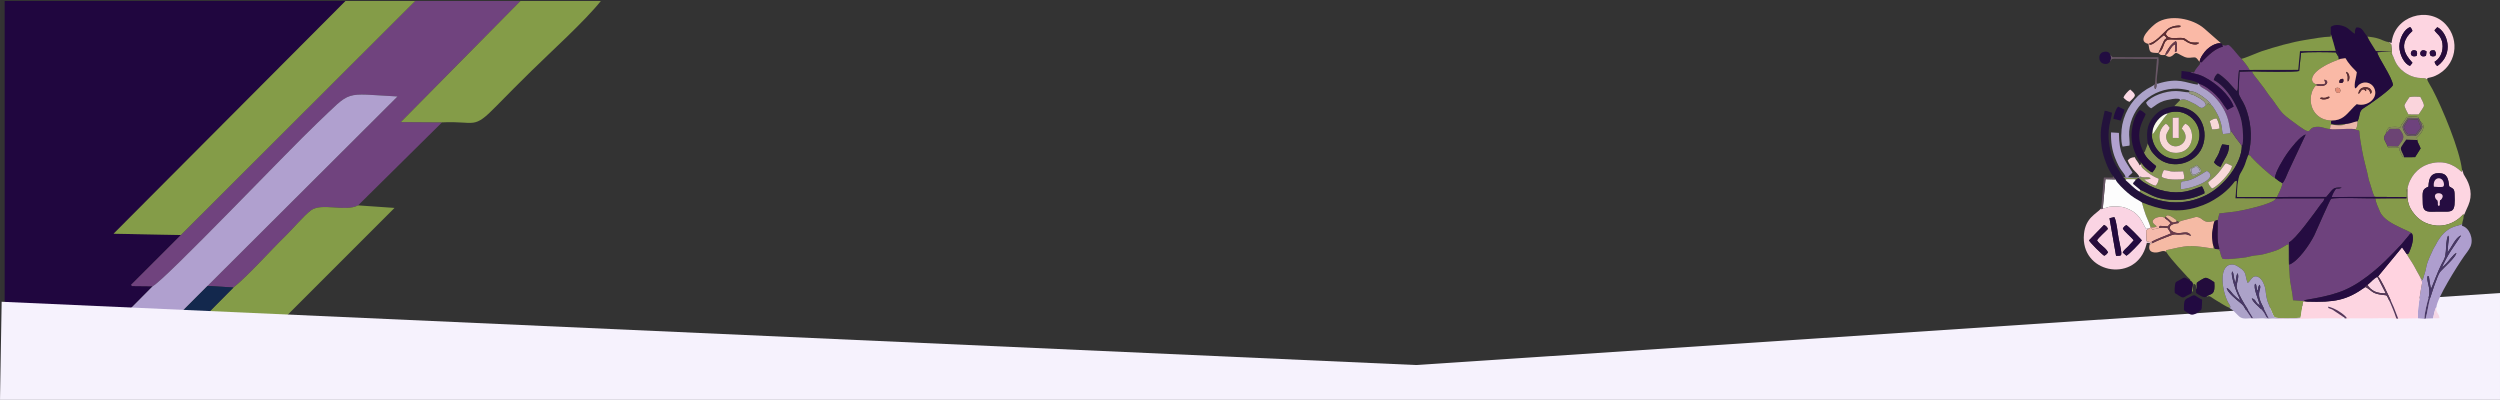 <?xml version="1.0" encoding="UTF-8"?>
<svg xmlns="http://www.w3.org/2000/svg" xmlns:xlink="http://www.w3.org/1999/xlink" xmlns:xodm="http://www.corel.com/coreldraw/odm/2003" xml:space="preserve" width="500mm" height="79.972mm" version="1.1" style="shape-rendering:geometricPrecision; text-rendering:geometricPrecision; image-rendering:optimizeQuality; fill-rule:evenodd; clip-rule:evenodd" viewBox="0 0 51103.78 8173.76">
 <rect x="0" y="0" width="51103.78" height="8173.76" fill="#333333" stroke="none"/>
 <defs>
  <style type="text/css">
   
    .fil55 {fill:#CCCCCC}
    .fil0 {fill:#F6F2FD}
    .fil3 {fill:#70437E}
    .fil4 {fill:#849C48}
    .fil1 {fill:#849C48}
    .fil5 {fill:#B0A0CF}
    .fil2 {fill:#20063F}
    .fil6 {fill:#13284D}
    .fil13 {fill:#220A3E}
    .fil29 {fill:#220A41}
    .fil42 {fill:#220D41}
    .fil25 {fill:#230C3C}
    .fil11 {fill:#23123C}
    .fil35 {fill:#250A3E}
    .fil23 {fill:#250C41}
    .fil34 {fill:#290C3C}
    .fil52 {fill:#2A0C43}
    .fil54 {fill:#351336}
    .fil31 {fill:#483767}
    .fil43 {fill:#573659}
    .fil37 {fill:#602C32}
    .fil39 {fill:#695766}
    .fil41 {fill:#6A394B}
    .fil30 {fill:#6C4474}
    .fil7 {fill:#6E427D}
    .fil21 {fill:#829A49}
    .fil18 {fill:#84954B}
    .fil22 {fill:#849A4D}
    .fil8 {fill:#849B49}
    .fil10 {fill:#859453}
    .fil9 {fill:#859A4A}
    .fil36 {fill:#868C5A}
    .fil47 {fill:#949878}
    .fil51 {fill:#9DA292}
    .fil19 {fill:#ACA2C9}
    .fil32 {fill:#ACA3C4}
    .fil16 {fill:#AE9ECE}
    .fil27 {fill:#B1A1CE}
    .fil53 {fill:#E48D76}
    .fil49 {fill:#EAB798}
    .fil40 {fill:#EBB6AA}
    .fil38 {fill:#F5B5A6}
    .fil20 {fill:#F5BAA4}
    .fil33 {fill:#F5BAAB}
    .fil45 {fill:#F5CDE5}
    .fil50 {fill:#F5D6E5}
    .fil26 {fill:#F8D8D8}
    .fil46 {fill:#F9FBEA}
    .fil15 {fill:#FAB9A6}
    .fil28 {fill:#FAD4DC}
    .fil14 {fill:#FAD4E3}
    .fil44 {fill:#FBD9E4}
    .fil48 {fill:#FBF3F7}
    .fil12 {fill:#FDD5E1}
    .fil24 {fill:#FDFDFD}
    .fil17 {fill:#FFD3E0}
   
  </style>
   <mask id="id0">
  <linearGradient id="id1" gradientUnits="userSpaceOnUse" x1="48226.82" y1="6402.93" x2="46606" y2="8400">
   <stop offset="0" style="stop-opacity:1; stop-color:white"></stop>
   <stop offset="1" style="stop-opacity:0; stop-color:white"></stop>
  </linearGradient>
    <rect style="fill:url(#id1)" x="37083.66" y="-2.65" width="14022.78" height="6541.21"></rect>
   </mask>
   <mask id="id2">
  <linearGradient id="id3" gradientUnits="userSpaceOnUse" x1="3776.86" y1="-1075.29" x2="27146.48" y2="13584.62">
   <stop offset="0" style="stop-opacity:1; stop-color:white"></stop>
   <stop offset="1" style="stop-opacity:0; stop-color:white"></stop>
  </linearGradient>
    <rect style="fill:url(#id3)" x="4816.82" y="-2.65" width="46289.62" height="8160.26"></rect>
   </mask>
   <mask id="id4">
  <linearGradient id="id5" gradientUnits="userSpaceOnUse" x1="31228.95" y1="6360.02" x2="30697.67" y2="10535.76">
   <stop offset="0" style="stop-opacity:1; stop-color:white"></stop>
   <stop offset="1" style="stop-opacity:0; stop-color:white"></stop>
  </linearGradient>
    <rect style="fill:url(#id5)" x="92.52" y="6011.92" width="50416.45" height="1775.84"></rect>
   </mask>
 </defs>
 <g id="Layer_x0020_1">
  <polygon class="fil0" style="mask:url(#id0)" points="51103.78,6535.9 37086.31,6535.9 37086.31,0 51103.78,0 "></polygon>
  <polygon class="fil1" style="mask:url(#id2)" points="4819.47,0 51103.78,0 51103.78,8154.95 4819.47,8154.95 "></polygon>
  <polygon class="fil2" points="3119.89,5852.14 2700.32,5847.69 2678.07,5822.89 3697.53,4804.23 2321.88,4777.55 7062.72,20.28 95.17,20.28 95.17,8053.2 935.12,8053.2 "></polygon>
  <path class="fil3" d="M7319.75 4198.23l1716.13 -1696.77 -843.07 -5.7 2445.2 -2475.47 -2150.53 0 -4789.95 4783.95 -1019.46 1018.66 22.24 24.8 419.58 4.45c278.6,-153.23 2760.12,-2763.29 3367.99,-3338.71 725.33,-686.64 510.22,-600.75 1638.74,-541.42l-3883.59 3872.53 529.21 32.27c285.51,-224.33 763.97,-762.99 1060.45,-1050.08 141.16,-136.68 383.46,-421.29 521.69,-525.26 219.28,-164.95 706.17,35.42 965.36,-103.23z"></path>
  <polygon class="fil4" points="8487.48,20.28 7062.72,20.28 2321.88,4777.55 3697.53,4804.23 "></polygon>
  <path class="fil5" d="M4243.03 5844.54l3883.59 -3872.53c-1128.53,-59.34 -913.41,-145.22 -1638.74,541.42 -607.86,575.42 -3089.38,3185.48 -3367.99,3338.71l-2184.77 2201.07 1103.57 0 2204.34 -2208.66z"></path>
  <path class="fil4" d="M7319.75 4198.23c-259.19,138.65 -746.08,-61.71 -965.36,103.23 -138.23,103.98 -380.53,388.58 -521.69,525.26 -296.49,287.08 -774.94,825.74 -1060.45,1050.08l-2163.16 2176.4 1652.14 0 3803.28 -3803.11 -744.76 -51.86z"></path>
  <path class="fil4" d="M12282.33 20.28l-1644.32 0 -2445.2 2475.47 843.07 5.7c696.16,-34.59 625.07,164.72 1117.09,-340.01 235.24,-241.31 472.98,-478.33 712.28,-713.7 395.69,-389.2 1093.08,-1019.87 1417.08,-1427.47z"></path>
  <polygon class="fil6" points="4772.24,5876.81 4243.03,5844.54 2038.69,8053.2 2609.08,8053.2 "></polygon>
  <polygon class="fil0" points="-0,8173.76 33.79,6168.5 28944.74,7461.92 51103.78,5990.02 51103.78,8173.76 "></polygon>
  <g id="_2186659641696">
   <path class="fil7" d="M49303.37 4771.01c-46.43,5.06 -33.56,4.44 -67.82,47.87l-154.14 183.65c-232.86,244.15 -409.52,434.1 -689.5,646.23 -421.28,319.19 -706.84,389.78 -1297.52,488.68 47.05,14.93 -2.21,-5.24 21.76,19.1l-243.46 -18.74c-11.56,-194.76 -64.33,-330.82 -70.15,-537.66 -2.81,-100.14 -17.74,-186.86 -18.27,-297.92 -0.49,-102.68 1.56,-205.63 -1.4,-308.26 -57.47,3.18 -124.65,84.21 -275.05,133.34 -376.36,122.95 -326.36,69.15 -511.97,113.67 -61.91,14.85 -104,25.88 -169.66,30.83 -141.57,10.67 -227.93,32.48 -387.68,23 -69.05,-88.39 -29.54,-145.69 -92,-200.7l21.45 -12.36c-61.53,-164.8 -27.74,-406.01 -34.22,-582.93 12.33,-37.38 17.98,-85.15 33.37,-135.63 120.43,-16.32 224.64,-23.41 339.5,-39.83 115.75,-16.54 784.44,-157.46 815.02,-265.62l34.41 -1.52 960.33 -0.81c-11.82,58.02 -45.28,77.99 -82.55,129.55 -131.17,181.44 -512.04,711.78 -643.9,769.03l7.14 455.4c184.53,-72.87 414.22,-407.5 510.18,-598.89 16.49,-32.89 321.84,-732.84 343.35,-746.82 96.34,-31.88 738.79,-4.77 903.26,-8.51 9.61,79.75 66.76,207.42 98.23,276.27 68.91,150.81 263.46,248.03 409.41,317.78 41.88,20.02 224.83,98.81 241.86,121.81z"></path>
   <path class="fil7" d="M47628.16 2636.8c72.45,18.99 356.97,-12.99 481.87,-0.1 166.32,67.14 94.89,-46.06 136.88,216.07 54,337.03 66.46,368.53 145.13,685.82 14.82,59.79 20.25,115.62 40.34,169.75 35.56,95.79 63.61,236.28 109.89,316.47l-878.51 2.05c15.32,-59.73 51.84,-119.55 89.45,-171.49 43.13,-0.78 80.69,3.04 115.5,-22.18 -194.87,-3.2 -163.46,18.75 -316.2,191.68l-1007.79 1.6c31.32,-74.95 108.83,-202.01 108.68,-283 37.83,-15.76 103.97,-192.29 125.21,-240.57l353.7 -753.59c-118.12,34.73 -306.67,283.56 -381.51,389.14 -61.03,86.08 -257.15,401.69 -245.41,502.45 -86.89,-44.74 -399.61,-332.68 -476.15,-421.27 -22.95,-26.56 -26.25,-48.61 -70.23,-50.79 75.49,-295.5 68.49,-589.18 -23.6,-877.36 -67.64,-211.66 -102.75,-215.64 -162.53,-346.42 -27.36,-59.85 5.51,-372.3 6.93,-477.44l255.66 -8.65c11.8,51.97 88.66,137.95 121.71,180.4 47.12,60.52 89.71,116.52 128.77,169.29 39.01,52.69 78.8,119.69 124.79,174.1 43.37,51.32 78.43,103.55 120.27,164.14 115.46,167.2 134.78,185.76 292.66,304.93 554.98,418.91 258.77,136.39 560.16,140.33 101.56,1.32 140.98,39.13 244.32,44.65z"></path>
   <path class="fil8" d="M49483.18 2492.54c-11.17,-13.48 -33.04,-62.1 -42.07,-80.31 -17.76,-28.31 -28.2,-30.54 -111.7,-29.27 -128.64,1.95 -121.88,-9.75 -194.77,104.95 -37.14,58.44 -46.13,42.22 -64.73,115.81 -64.07,-13.83 -169.79,-14.16 -233.45,0.49 -29.54,32.14 -49.88,55.25 -64.78,109.33 9.09,47.22 -56.92,48.72 -30.48,140.57 13.44,46.67 58.39,96.52 57.28,134.91 17.16,22.68 6.9,32.6 115.87,31.72 46.13,-0.37 80.69,-0.45 126.27,-8.25 6.66,51.77 10.77,70.02 30.15,110.35 45.53,94.69 37.15,70.92 71.69,91.27l225.72 -1.69 113.13 -178.31c-20.76,-64.3 -63.37,-114.67 -67.64,-171.71l-12.92 -49.64c50.04,-36.4 229.64,-223.91 82.44,-320.21zm-7.48 -513.65c-73.46,-2.72 -153.04,-10.28 -224.23,6.64 -22.73,31.49 -98.02,144.71 -100.75,167.48 -3.6,30.07 61.17,153.96 80.29,185.61l209.71 1.84c14.69,-21.95 102.9,-150.84 106.67,-168.06 11.69,-53.34 -52.19,-145.99 -71.7,-193.53zm-576.73 -865.79c45.5,61.52 49.09,217.29 249.46,362.51 57.66,41.79 126.47,78.71 210.48,101.39 44.66,12.05 87.66,17.87 139.34,18.8 68.71,1.23 77.72,1.18 116.92,28.12 12.12,43.9 76.17,140.59 106.86,198.9 200.56,381.03 561.49,1243.32 605.1,1650.81 -0.93,63.81 2.75,25.57 -12.17,36.23 -163.84,-158.13 -389.9,-250.04 -684.57,-152.28 -207.4,68.81 -379.86,264.2 -419.08,505.13 -29.3,25.74 -7.9,-1.82 -19.76,37.57 -5.02,16.67 -5.47,21.71 -6.71,38.99 -1.36,18.88 2.39,68.37 2.87,89.43l-645.43 -3.88c-46.29,-80.18 -74.33,-220.68 -109.89,-316.47 -20.1,-54.13 -25.52,-109.96 -40.34,-169.75 -78.67,-317.28 -91.13,-348.79 -145.13,-685.82 -42,-262.13 29.44,-148.93 -136.88,-216.07l52.07 1.49c16.85,-38.36 40.32,-136.47 26.96,-158.87 57.6,-86.57 23.7,-206.87 117.85,-262.5 120.51,-71.21 595.21,-407.72 608.78,-481.14 -22.97,-174.34 -313.27,-569.66 -322.1,-668.96l286.21 -13.03c-24.21,77.18 12.57,53.33 19.18,59.4z"></path>
   <path class="fil9" d="M47116.15 6156.53l45.96 9.18 -81.74 -2.03 -52.83 331.72c-101.04,8.19 -463.01,23.54 -529.19,-9.09 -39.89,-34.14 -86.92,-190.61 -118.36,-256.78 -43.25,-91.05 -56.67,-187.87 -70.19,-304.72 -9.49,-82.05 -62.34,-210.44 -128.58,-251.27 -143.38,-88.39 -177.37,90.72 -237.03,109.06 -57.42,-150.39 -9.48,-217.47 -167.46,-314.83 -51.31,-31.62 -89.53,-66.8 -168.62,-59.73 -272.08,24.32 -178.34,588.39 -48.51,798.03 4.25,6.86 24.58,36.63 25.37,40.36 14.09,66.38 19.08,17.54 -15.87,44.55 -60.37,-21.9 -168.37,-91.83 -227.07,-127.14 -47.12,-28.34 -67.1,-38.97 -111.55,-69.7 -53.99,-37.33 -62.66,-52.79 -132.48,-26.58 8.5,-7.43 8.81,-8.67 23.53,-17.94 49.05,-30.89 -54.88,27.47 16.88,-9.51 76.15,-39.24 147.37,-22.12 125.45,-271 -41.74,-28.6 -138.91,-97.6 -185,-89.45 -34.21,6.05 -151.07,78.99 -173.22,102.41 -7.38,57.84 9.01,101.18 -17.25,140 0.51,-69.87 14.4,-110.28 -51.43,-120.98 -7.76,38.94 -7.35,60.75 -10.95,98.41 -5.36,56.05 6.74,42.84 -22.91,73.98 9.06,-141.33 46.52,-162.91 -0.86,-214.28 -2.65,-2.88 -22.93,-17.85 -24.67,-19.21l-16.8 -13.21c17.16,-16.55 29.63,10.62 -45.12,-64.83l-198.12 -217.16c-56.76,-64.55 -193.52,-217.33 -239.24,-299.19l-0.98 -30.08c137.16,-29.97 338.27,-80.79 473.32,-84.74 178.01,-5.2 332.07,31.21 497.41,51.4l-13.47 -96.5 40.97 102.95 71.01 5.45c62.45,55.01 22.95,112.31 92,200.7 159.75,9.48 246.11,-12.33 387.68,-23 65.66,-4.95 107.76,-15.98 169.66,-30.83 185.61,-44.52 135.61,9.28 511.97,-113.67 150.4,-49.13 217.58,-130.16 275.05,-133.34 2.96,102.63 0.91,205.58 1.4,308.26 0.53,111.05 15.46,197.77 18.27,297.92 5.81,206.84 58.58,342.9 70.15,537.66l243.46 18.74z"></path>
   <path class="fil10" d="M45114.29 3494.48c-37.97,10.59 -192.9,132.41 -359.29,187.55 -175.3,58.1 -174.86,-41.46 -177.39,184.74 186.77,4.01 814.87,-206.97 536.68,-372.29zm-485.94 8.8c-347.36,15.79 -227.09,-12.88 -394.74,-27.06 -21.68,37.58 -43.16,84.16 -44.98,139.99 68.66,43.87 189.83,55.07 290.12,54.3 220.49,-1.7 174.94,-1.34 149.6,-167.23zm348.15 13.94c20.11,-13.73 27.91,48.21 14.08,-41.82 -3.48,-22.64 -15.35,-30.95 -27.53,-45.63 -17.13,-20.64 -39.66,-40.33 -56.26,-55.29l-143.36 72.27c-1.34,71.67 17.27,100.69 52.58,147.06 58.08,5.89 50.75,0.67 96.53,-21.27 44.91,-21.53 48.21,-15.79 63.96,-55.33zm649.34 -126.16c-38.23,-15.36 -77,-40.22 -122.47,-53.87 -21.47,17.26 -3.22,-1.11 -23.64,21.26 -9.06,9.93 -12.58,14.86 -22.95,30.15 -174.69,257.73 -278.66,286.47 -319.55,344.34 14.73,46.64 46.23,88.71 80.82,119.14 95.55,-23.87 402.75,-334.16 407.79,-461.02zm-200.29 -440.9l-26.3 60.16c-70.09,218.98 -80.04,169.85 -141.71,307.6 26.46,39.82 82.64,81.2 134.48,95.03 63.38,-152.99 177.61,-262.76 173.82,-444.13l-140.29 -18.66zm-54.02 -322.88c-6.33,-74.92 -27.58,-152.54 -62.7,-206 -54.93,2.74 -94.28,23.73 -137.66,55.07l46.88 167.79c57.02,6.24 96.83,-7.63 153.49,-16.86zm-280.13 -475.81c37.74,-17.64 24.06,-15.07 48.83,-42.1 22.65,21.38 23.9,27.84 62.25,37.5 40.61,26.89 130.73,190.75 156,253.05 85.17,209.99 47.26,260.96 85.03,340.45l144.78 -14.75 6.06 -55.84c54.75,57.24 72.32,98.84 120.91,164.68 32.84,44.49 86.18,101.03 111.02,153.05 -5.17,358.84 -366.43,822.25 -728.26,1000.82 -212.6,104.92 -446.58,164.97 -723.3,144.18 -199.85,-15.01 -466.57,-93.88 -625.36,-201.75 -28.84,-19.59 -8.2,-3.21 -25.09,-19.6l26.07 1.08 -5.74 -35.23c209.96,86.2 288.89,181.69 616.94,206.63 274.86,20.9 491.33,-29.58 699.91,-130.24 6.61,-57.77 -24.76,-90.09 -49.81,-144.98 -46.36,7.24 -172.33,71.3 -313.52,101.34 -290.99,61.9 -602.23,-11.68 -851.17,-167.25 -21.67,-13.53 -38.14,-22.89 -61.71,-41.41 -52.69,-41.42 -22.51,-33.48 -71.63,-57.19 -39.13,14.67 -40.2,28.99 -68.64,50.11 23.63,-58.12 10.6,-12.7 -9.18,-31.5l-142.66 -1.01c-75.52,5.77 -16.6,-1.39 -40.25,22.89l-21 -33.48c-8.02,-9.68 -22.54,-20.17 -35.74,-32.86l6.27 1.45 25.18 8.13c83.41,19.05 276.67,7.7 350.12,-6.68 93.48,14.22 132.84,-13.97 184.09,21.18 -23.85,31.6 -78.43,18.91 -132.15,26 43.92,44.62 159.2,113.13 234.13,128.19 36.95,-36.44 57.84,-83.83 65.11,-142.26 -122.53,-47.08 -202.82,-107.07 -294.33,-185.02 -42.66,-36.34 -63.51,-45.15 -65.2,-108.48l-0.12 -38.15 53 68.73c38.9,42.79 126.71,121.39 176.69,132.52 22.5,-25.8 65.64,-84.39 76.58,-127.93 -89.82,-73.35 -205.05,-161.84 -251.89,-275.76 24.33,-22.94 6.2,4.32 27.4,-39.68 5.09,-10.56 12.48,-33.16 17.87,-47.16 13.19,-34.24 26.95,-59.38 34.07,-102.53 1.94,2.6 3.8,6.6 4.74,8.5l16.42 36.69c42.05,106.64 64.16,134.39 146.68,218.5 243.08,247.73 659.33,202.19 872.22,-61.13 245.64,-303.81 140.15,-949.13 -500.26,-960.12 2.63,-2.43 6.64,-9.68 7.86,-7.32l52.34 -55.73c19.78,-21.37 39.85,-40.21 61.56,-61.87 88.33,-51.55 203.17,34.81 276.7,65.93 116.24,49.2 145.35,155.69 250.17,37.41z"></path>
   <path class="fil8" d="M47805.45 1160.8l-0.76 39.47 35.57 3.75 -115.31 44.41c-101.07,40.43 -185.84,80.21 -281.8,143.65 -238.43,157.62 -212.28,304.95 -91.14,331.69l8.53 24.49c-24.9,7.38 -27.34,-10.24 -78.06,79.97 -20.12,35.79 -33.29,80.88 -39.89,117.39 -50.37,278.62 132.19,518.76 420.32,517.63 -10.45,21.9 -10.05,14.43 -12.58,38.71 -2.57,24.7 -0.17,15.24 4.97,27.14 82.41,33.44 202.4,11.72 295.15,5.07 -70.1,48.17 -221.49,19.06 -311.07,14.8 -2.67,37.51 -6.57,61.85 -11.24,87.82 -103.34,-5.53 -142.77,-43.33 -244.32,-44.65 -301.39,-3.93 -5.18,278.58 -560.16,-140.33 -157.88,-119.17 -177.2,-137.73 -292.66,-304.93 -41.84,-60.59 -76.9,-112.82 -120.27,-164.14 -45.99,-54.41 -85.78,-121.41 -124.79,-174.1 -39.06,-52.77 -81.64,-108.77 -128.77,-169.29 -33.05,-42.45 -109.9,-128.44 -121.71,-180.4 126.78,7.7 902.97,19.07 963.18,-8.61l37.76 -368.03c77.46,-26.24 643.09,-13.95 710.63,-11.09l40.84 67.68c14.89,22.42 0.56,5.53 17.57,21.89z"></path>
   <path class="fil11" d="M47805.45 1160.8c-17.01,-16.36 -2.68,0.54 -17.57,-21.89l-40.84 -67.68c-67.54,-2.87 -633.18,-15.16 -710.63,11.09l-37.76 368.03c-60.21,27.67 -836.4,16.3 -963.18,8.61l-255.66 8.65c-1.43,105.14 -34.29,417.58 -6.93,477.44 59.78,130.77 94.89,134.76 162.53,346.42 92.08,288.18 99.08,581.87 23.6,877.36 -67.92,159.23 -44.27,181.78 -166.59,385.47 -46.19,76.92 -74.36,359.94 -64.47,472.66l812.9 0.18c18.56,15.54 -0.9,-5.96 15.22,29.07l-34.41 1.52 -826.57 -3.43 29.33 -358.4c-62.21,23.19 -15.65,-14.65 -97.32,83.35 -71.3,85.57 -172.69,174.76 -266.68,238.65 -143.1,97.26 -247.79,154.33 -443.99,216.67 -416.46,132.32 -767.07,49.52 -1132.57,-96.25 -46.14,-35.53 -97.34,-56.93 -150.22,-91.18 -54.44,-35.26 -105.12,-74.87 -147.89,-111.99 -58.5,-50.77 -225.49,-205.65 -239.09,-266.58l-55.27 -69.62c-93.43,-117.28 -204.2,-398.17 -230.09,-593.35 -46.64,-351.59 -1.01,-438.75 61.54,-742.38 58.36,4.65 93.18,26.7 149.53,41.8 -5.95,135.4 -127.04,330.61 -37.87,748.94 64.45,302.34 153.4,364.62 261.66,564.13 13.2,12.7 27.71,23.18 35.74,32.86l21 33.48c88.42,72.09 160.48,161.76 271.39,226.77 16.89,16.4 -3.75,0.01 25.09,19.6 158.79,107.87 425.51,186.73 625.36,201.75 276.71,20.78 510.7,-39.26 723.3,-144.18 361.82,-178.57 723.09,-641.98 728.26,-1000.82 46.76,-92.06 18.32,-356.49 2.13,-459.73 -50.99,-325.22 -310.92,-756.38 -576.98,-889.96 8.49,-54.58 41.69,-112 83.34,-138.49 55.02,20.93 156.23,114.11 211.34,167.68 36.44,35.42 145.66,170.5 177.73,191.76 7.46,-11.75 7.24,-8.83 13.16,-33.31 15.33,-63.35 4.48,-316.18 33.4,-392.36l214.1 -4.21 994.3 -1.65 36.39 -381.99 729.72 -5.96c11.69,2.35 25.82,-3.59 40.97,9.06 4.88,72.67 27.44,45.8 19.57,112.43z"></path>
   <path class="fil12" d="M49398.9 1043.15c-136.68,-81.72 -173.83,157.02 -0.8,99.96 12.37,-32.17 17.07,-57.38 0.8,-99.96zm365.63 -13.61c-97.3,-15.67 -119.37,42.16 -76.18,113.69 109.47,39.52 138.62,-43.82 76.18,-113.69zm-173.57 111.62l12.06 -89.39c-152.39,-106.52 -185.97,160.53 -12.06,89.39zm-277.55 -507.86c-9.43,-43.27 -22.17,-48.96 -44.04,-79.99 -124.24,39.4 -220.76,232.41 -222.58,391.12 -1.98,172.74 105.75,368.44 217.66,401.89l50.52 -62.22c-23.44,-43.72 -374.18,-320.88 -1.56,-650.8zm617.51 311.26c0.87,158.25 -77.16,266.74 -164.62,318.29 12.23,49.2 27.13,62.13 55.82,87.58 354.39,-256.4 202.42,-695.26 0,-795.3l-58.2 62.63c22.16,44.65 84.14,88.08 111.2,131.91 35.48,57.47 55.32,109.89 55.79,194.89zm-315.75 679.35c-39.19,-26.94 -48.21,-26.89 -116.92,-28.12 -51.68,-0.93 -94.68,-6.75 -139.34,-18.8 -84.02,-22.68 -152.82,-59.6 -210.48,-101.39 -200.37,-145.22 -203.96,-300.99 -249.46,-362.51l-18.59 -204.83 -55.55 -48.02 63.04 18.11c52.89,-551.14 747.71,-758.57 1100.81,-385.79 310.04,327.31 223.46,862.65 -207.41,1057.35 -32.22,14.56 -54.14,21.48 -87.87,29.46 -90.46,21.4 -72.39,11.57 -78.24,44.55z"></path>
   <path class="fil13" d="M48392.93 746.67c39.85,90.18 120.61,203.93 175.16,296.97l311.7 10.05 -286.21 13.03c8.83,99.3 299.12,494.62 322.1,668.96 -13.57,73.42 -488.27,409.92 -608.78,481.14 -94.15,55.63 -60.24,175.93 -117.85,262.5 -81.61,11.66 -140.23,52.12 -238.58,54.86 -92.74,6.64 -212.74,28.36 -295.15,-5.07 -5.14,-11.9 -7.54,-2.43 -4.97,-27.14 2.53,-24.28 2.13,-16.81 12.58,-38.71 211.35,0.8 295.05,-113.57 403,-227.03 26.6,-27.96 76.78,-82.95 109.09,-107.64 188.58,56.46 394.35,-82.79 378.86,-249.99 -14.73,-158.93 -178.26,-238.87 -307.94,-163.34 -65.56,38.18 -39.77,60.18 -105.64,93.52 -26.76,-96.8 26.72,-225.8 36.58,-332.48 -37.02,-48.95 -74.77,-75.78 -124.96,-136.04 -46.4,-55.7 -76.31,-95.64 -107.56,-151.38l-104.1 15.15 -35.57 -3.75 0.76 -39.47c7.88,-66.63 -14.68,-39.76 -19.57,-112.43 -15.15,-12.65 -29.29,-6.71 -40.97,-9.06 -0.74,-12.68 -91.22,-329.11 -97.93,-339.94l-3.15 -149.98c78.93,-59.68 200.02,-41.19 282.56,-7.1 103.53,42.76 136.18,116.58 212.49,147.26 -1.92,-71.9 -0.37,-84.64 27.15,-128.2 129.31,-14.64 150.3,106.34 226.89,185.33z"></path>
   <path class="fil14" d="M43013.28 5227.82c40.27,-17.96 53.22,-37.99 78.51,-68.27 -45.35,-99.78 -165.16,-147.24 -225.49,-246.42 28.62,-55.62 172.4,-177.79 222,-233.45 -11.92,-38.78 -36.56,-60.92 -78.71,-82.46l-307.29 315.91c20.75,44.85 263.95,287.98 310.99,314.68zm769.74 -314.68c-40.24,-47.72 -272.86,-288.4 -315.82,-311.31 -37.33,17.25 -41.88,27.41 -73.13,64.9 16.51,59.11 174.89,178.01 222.28,246.41l-115.01 124.92c-41.12,40.87 -85.86,73.38 -110.54,123.33l76.4 65.75c55.13,-27.21 276.42,-259.15 315.82,-314zm-527.81 315.5c138.06,-0.92 131.16,28.5 51.93,-364.42 -20.51,-101.74 -38.46,-340.69 -86.76,-425.57l-99.29 21.68 134.12 768.31zm691.69 -568.68l-43.3 30.49c-12.42,7.22 -16.61,7.1 -31.81,15.24l6.73 225.42 81.17 20.94 6.65 38.84 -22.62 3.37c-5.36,-26.2 28.92,-33.59 -34.58,-30.04 -42.66,2.39 -9.74,-21.49 -57.16,112.83 -250.61,709.91 -1332.1,497.33 -1252.35,-294.23 33.84,-335.96 251.04,-406.45 352.24,-524.02l11.27 19.37 21.21 -16.35c127.57,-16.67 72.67,-49.35 314.52,-40.59 111.9,4.05 179.75,36.41 263.63,79.23 194.63,99.37 240.83,278.65 306.85,378.72l77.55 -19.24z"></path>
   <path class="fil15" d="M47622.42 1982.09c-43.17,-19.17 -40.33,8.14 -88.57,16.72 -60.22,10.7 -70.66,-21.16 -111,9.22 30.67,23.77 54.9,26.94 101.72,22.95 13.43,-1.14 39.45,-6.31 51.26,-11.1 44.44,-18.04 28.75,-13.74 46.59,-37.78zm209.99 -97.87c18.94,-49.16 11.41,-37.82 -9.47,-80.53 -39.6,-11.25 -38.44,-17.45 -83.45,1.8 -7.13,50.88 12.32,88.59 46.37,92.57 75.2,8.8 32.31,-5.52 46.54,-13.85zm627.95 33.86c0.1,-0.13 47.22,-35.98 -5.42,-98.24 -48.58,-57.47 -233.3,-66.92 -246.55,99.09 63.46,-32.25 15.56,-52.31 96.34,-94.13 46.34,17.24 27.05,5.86 50.63,39.8 34.4,-42.24 4.39,-3.55 14.22,-48.79 77.09,14.58 79.77,82.68 80.48,84.33 1.18,2.73 3.88,7.01 4.91,9.18 1.01,2.15 3.45,5.93 5.39,8.76zm-563.59 -306.06c-53.75,-4.09 -83.76,23.7 -76.88,77.93 61.8,22.54 102.19,-11.3 76.88,-77.93zm95.98 56.99c55.95,-43.52 38.66,-182.61 -34.43,-201.43 5.81,41.13 22.96,45.43 29.88,87.87 8.63,52.95 -6.91,59.29 4.56,113.56zm-329.81 794.23c-288.12,1.12 -470.69,-239.02 -420.32,-517.63 6.6,-36.51 19.77,-81.61 39.89,-117.39 50.72,-90.2 53.16,-72.58 78.06,-79.97 201.65,51.78 273.77,-97.68 152.39,-119.81 7.96,32.76 16.44,42.22 17.4,81.84 -98.73,30.42 -103.58,1.22 -178.33,13.48 -121.14,-26.74 -147.3,-174.07 91.14,-331.69 95.96,-63.44 180.73,-103.22 281.8,-143.65l115.31 -44.41 104.1 -15.15c31.24,55.74 61.16,95.69 107.56,151.38 50.18,60.25 87.94,87.09 124.96,136.04 -9.86,106.69 -63.34,235.68 -36.58,332.48 65.87,-33.34 40.08,-55.34 105.64,-93.52 129.68,-75.54 293.21,4.4 307.94,163.34 15.49,167.2 -190.28,306.45 -378.86,249.99 -32.31,24.69 -82.49,79.68 -109.09,107.64 -107.95,113.46 -191.65,227.84 -403,227.03z"></path>
   <path class="fil12" d="M50065.98 3810.75c-18.32,-145.05 -32.02,-266.46 -205.46,-271 -174.47,-4.56 -214,113.05 -218.85,274.51 -138.76,63.46 -121.06,94.87 -116.29,347.44 3.78,200.09 133.5,163.47 309.71,163.32 312.41,-0.27 358.73,48.26 339.3,-372.66 -4.84,-104.77 -41.27,-97.02 -108.41,-141.6zm261.14 -337.13c3.16,3.82 5.31,8.93 7.2,13.01 31.07,67.1 7.51,50.36 48.67,113.89 117.96,182.1 163.82,391.2 72.84,597.97l-95.88 216.08 -2.34 -39.31c-167.92,194.08 -460.23,315.65 -774.65,179.47 -120.02,-51.98 -213.48,-145.26 -276.78,-240.52 -91.52,-137.7 -101.98,-258.54 -94.88,-451.51 39.22,-240.93 211.69,-436.32 419.08,-505.13 294.67,-97.76 520.73,-5.84 684.57,152.28 14.92,-10.66 11.24,27.59 12.17,-36.23z"></path>
   <path class="fil9" d="M50359.95 4414.57c-1.51,86.72 -21.8,89.27 -29.43,163.04 -67.96,59.37 -328.56,3.2 -542.9,432.24 -14.69,29.4 -22.98,33.64 -43.52,73.48 -14.65,28.44 -25.08,54.63 -40.61,88.14 -139.98,302.01 -82.24,258.56 -151.8,458.27 -10.8,31 -18.62,71.58 -29.6,98.02l-45.43 -53.82c-14.77,-32.26 -46.54,-84.12 -63.88,-115.99 -24.06,-44.21 -45.16,-84.4 -68.69,-126.64 -49.98,-89.71 -101.55,-154.76 -145.81,-236.48 27.31,-3.37 30.23,9.19 61.22,-66.02 39.41,-95.66 95.35,-264.7 43.89,-357.81 -17.03,-23 -199.98,-101.79 -241.86,-121.81 -145.95,-69.75 -340.49,-166.97 -409.41,-317.78 -31.46,-68.85 -88.62,-196.52 -98.23,-276.27l632.75 -0.96c8.6,-12.57 19.38,7.69 1.08,-25.52 -0.49,-21.06 -4.23,-70.55 -2.87,-89.43 1.24,-17.28 1.69,-22.31 6.71,-38.99 11.86,-39.4 -9.55,-11.84 19.76,-37.57 -7.11,192.98 3.36,313.81 94.88,451.51 63.3,95.25 156.76,188.53 276.78,240.52 314.42,136.18 606.73,14.62 774.65,-179.47l2.34 39.31z"></path>
   <path class="fil16" d="M49804.12 6277.96l-12.14 16.94c-27.32,55.98 -39.41,147.7 -56.6,211.68l-150.82 5.93c36.82,-132.7 52.94,-279.92 90.19,-411.69 24.26,-85.84 151.44,-474.03 201.18,-537.24 59.45,-75.54 327.4,-304 335.56,-391.55 -56.54,16.01 -159.29,174.41 -229.99,237.85 -23.09,20.73 -52.02,43.81 -61.22,63.28 4.39,-52.15 132.42,-273.98 174.83,-340.05l214.16 -319.04c-112.81,30.15 -202.17,257.72 -278.81,345.41 3.51,-60.66 9.53,-126.74 16.03,-182.55 7.73,-66.26 26.36,-124.54 -3.9,-160.22 -40.48,82.3 -37.54,221.66 -45.83,320.8 -12.13,145 -35.63,162.33 -94.13,273.24 -62.99,119.44 -194.77,475.44 -210.21,497.04 -9.35,-42.02 -17.83,-92.66 -25.27,-138.52 -22.23,-136.88 -3.92,-107.12 -39.57,-128.47 -42.52,89.68 71.55,246.88 18.65,433.95 -31.04,109.76 -90.26,330.02 -87.02,442.1l-131.57 -10.79c-13.61,-127.51 16.31,-308.22 35.38,-434.49 9.49,-62.87 19.44,-134.23 32.52,-203.09 26.98,-142.01 21.13,-84.43 -18.9,-194.53l45.43 53.82c10.98,-26.44 18.81,-67.03 29.6,-98.02 69.57,-199.71 11.82,-156.26 151.8,-458.27 15.53,-33.51 25.96,-59.7 40.61,-88.14 20.54,-39.84 28.83,-44.08 43.52,-73.48 214.35,-429.04 474.94,-372.87 542.9,-432.24l-2.08 38.57c147.22,35.08 245.44,266.34 170.33,429.22 -31.18,67.62 -86.67,132.82 -129.39,193.58 -139.94,199.05 -554.03,858.74 -565.27,1038.98z"></path>
   <path class="fil17" d="M49198.26 5194.83c44.26,81.71 95.83,146.76 145.81,236.48 23.53,42.24 44.63,82.42 68.69,126.64 17.34,31.87 49.11,83.73 63.88,115.99 40.04,110.09 45.88,52.51 18.9,194.53 -13.08,68.87 -23.03,140.22 -32.52,203.09 -19.07,126.28 -48.98,306.99 -35.38,434.49l-404.68 6.3c-58.11,-159.59 -116.23,-299.54 -189.92,-454.94 -28.36,-59.82 -168.87,-362.96 -222.32,-406.64l490.21 -594.47 97.32 138.55z"></path>
   <path class="fil12" d="M49022.97 6512.34c-26.97,27.19 -52.04,0.4 -54.82,-0.41 -51.94,-15.1 -418.23,-5.21 -481.86,-4.96l-428.42 -0.4c-58.57,0.85 -59.36,13.3 -92.23,12.47l-36.96 -10.6c47.54,-4.87 21.16,15.2 41.33,-13.06 -53.79,-74.04 -248.09,-204.92 -382.45,-227.76 20.86,46.43 -24.23,13.18 84.27,58.05l236.66 158.09c-50.08,39.06 -62.85,22.7 -161.4,21.7 -370.55,-3.77 -717.55,15.16 -1076.49,15.67 -20.05,0.03 -157.36,6.98 -164.28,-7.04 -2.06,-4.18 -7.34,-1.86 -10.8,-3.36 69.39,-0.89 448.63,7.81 510.06,-6.71 3.06,-0.72 8.92,0.44 11.08,-4.09 2.16,-4.52 7.47,-2.59 10.88,-4.53l52.83 -331.72 81.74 2.03c555.43,17.46 805.88,-24.38 1185.47,-296.87 39.51,1.26 125.05,90.37 180.45,117.29 73.45,35.69 164.7,39.62 251.93,50.96 27.4,14.1 145.63,305.55 168.81,370.03 43.4,120.72 26.09,104.68 74.19,105.22z"></path>
   <path class="fil7" d="M45816.83 1201.06c50.26,55.33 135.72,159.29 167.67,227.84l-214.1 4.21c-28.91,76.18 -18.07,329.01 -33.4,392.36 -5.92,24.48 -5.7,21.56 -13.16,33.31 -32.08,-21.26 -141.29,-156.34 -177.73,-191.76 -55.11,-53.56 -156.33,-146.74 -211.34,-167.68 -41.65,26.49 -74.85,83.91 -83.34,138.49 266.06,133.57 525.98,564.73 576.98,889.96 16.19,103.24 44.63,367.67 -2.13,459.73 -24.84,-52.02 -78.18,-108.56 -111.02,-153.05 -48.59,-65.84 -66.17,-107.44 -120.91,-164.68 -20.73,-53.34 -18.07,-159.23 -82.52,-322.61 -69.6,-176.43 -198.56,-343.85 -343.11,-458.31 -124.56,-98.62 -195.32,-96.3 -216.59,-175.89 113.58,27.09 271.29,154.95 338.14,222.81 142.23,144.34 135.54,176.1 240.43,310.82l128.67 -68.18c-88.17,-245.91 -364.94,-482.37 -594.69,-600.54 -175.7,-90.38 -248.88,-65.02 -294.02,-105.83l77.59 10.56c14.36,-36 34.21,-62.49 59.74,-96.01 67.49,-88.64 57.59,-49.49 65.02,-117.75 45.97,7.52 19.03,14.11 60.47,-28.32 108.45,-111.06 244.35,-248.71 405.67,-286.9l-13.53 -35.88c147.04,55.6 71.4,-84.03 229.05,96.3 66.95,76.58 102.27,126.56 162.16,187.02z"></path>
   <path class="fil15" d="M44260.79 1123.58c82.72,-17.17 97.6,-181.09 206.21,-219.28l-9.39 154.2c57.33,1.22 43.85,-38.88 41.94,-100.7 -1.91,-62.14 0.62,-83 -20.75,-119.47 -48.5,26.32 -110.81,89.25 -135.31,128.47 -29.8,47.71 -75.37,104.34 -82.7,156.78zm1140.26 -239.37c-108.9,-11.31 -224.1,67.31 -286.86,124.95 -49.59,45.54 -153.06,181.66 -150.17,257.73 -24.42,-23.74 -49.48,-74.76 -81.32,-88.98 -31.78,-14.2 -107.3,7.09 -157.6,2.93 -99.75,-8.24 -188.4,-94.92 -246.3,-99.22 -40.72,5.01 -96.58,144.59 -218.01,41.94 -81.67,5 -95.86,9.99 -139.02,-40.45 122.87,-65.22 90.44,-245.71 195.89,-270.74 45.21,-10.73 101.27,-3.42 148.16,-2.57 210.23,3.84 110.19,-25.76 258.73,59.6 45.83,26.34 191.26,74.88 226.53,3.78 -74.73,-13.51 -123.78,11.92 -197.18,-22.82 -57.44,-27.19 -74.41,-67.12 -132.49,-73.33 -138.27,-14.78 -289.88,45.96 -347.91,-78.92 14.03,-60.49 62.66,-98.76 125.9,-120.75 32.96,-11.46 57.07,-15.37 94.82,-18.77 52.24,-4.7 69.31,7.83 84.04,-29.08 -54.37,-22.08 -165.48,7.98 -212.95,29.98 -97.37,45.12 -184.74,193.27 -351.43,296.83 -29.82,18.53 -61.99,24.56 -80.52,36.38l-15.41 5.17c-280.62,-59.71 95.15,-380.64 156.53,-423.35 278.52,-193.8 752.13,-94.54 985.47,110.07l341.12 299.58z"></path>
   <path class="fil18" d="M46521.64 4057.72c-30.58,108.16 -699.27,249.08 -815.02,265.62 -114.86,16.41 -219.07,23.51 -339.5,39.83 -15.39,50.48 -21.04,98.25 -33.37,135.63 -56.3,4.78 -53.57,18.13 -76.83,54.14 3.49,-64.72 4.15,-15.05 -12.94,-35.27 -220.44,71.22 -214.22,-92.25 -360.1,-81.75l-278.4 73.96c-47.04,15.27 -52.63,16.69 -74.87,50.5 0,-55.34 -9.72,-38.16 -49.39,-25.02 15.01,-19.98 7.71,-4.63 6.36,-37.25 -29.81,-25.19 -199.08,-156.73 -212.08,-64.51 -23,9.85 -18.32,-19.24 -17.53,27.66 -48.84,-50.72 -168.43,-25.02 -212.46,6.39 -107.55,76.71 24.66,134.42 41.17,160.15 -35.02,21.14 -79.09,28.18 -118.24,16 2.65,-19.85 6.5,-14.22 -14.54,-14.22 -9.98,-52.63 -65.47,-165.07 -89.94,-231.04 -31.54,-85.02 -54.61,-164.02 -80.1,-260.25 365.5,145.78 716.11,228.58 1132.57,96.25 196.19,-62.34 300.88,-119.41 443.99,-216.67 93.99,-63.88 195.38,-153.08 266.68,-238.65 81.67,-98 35.1,-60.15 97.32,-83.35l-29.33 358.4 826.57 3.43z"></path>
   <path class="fil19" d="M46151.83 5940.21c-22.51,-25.88 -17.55,-34.99 -25.88,-78.42 -7.88,-41.03 0.66,-35.12 -25.99,-62.94 -52.09,74.02 78.7,359.86 97.14,440.84 -99.71,-40.12 -68.19,-115.3 -167.87,-142.23 37.81,116.79 182.51,177.65 259.69,312.29 33.24,57.98 31.17,85.1 88.74,97.8l-156.37 -314.79c-106.24,-236.81 20.97,-279.99 -30.54,-371.95 -36.06,36.25 -23.66,69.03 -38.91,119.39zm-126.61 565.51c21.12,-3.73 18.76,-4.37 28.6,-10.34 -28.53,-61.16 -325.72,-476.6 -333.97,-638.15 -3.33,-65.24 63.09,-216.41 16.97,-271.13 -25.69,42.93 -29.2,129.89 -38.91,187.91 -44.55,-66.77 -27.4,-175.66 -64.85,-227.84l-11.8 30.68c-0.66,3.74 -1.17,7.25 -1.52,11.23 -0.92,10.74 2.72,35.13 4.6,46.67 4,24.51 10.16,50.98 15.44,76.23 12.8,61.09 21.89,91.44 43.37,151.86 18.77,52.8 29.28,92.75 52.21,141.13 21.37,45.07 42.11,85.89 57.39,134.61 -55.94,-35.65 -105.98,-81.68 -145.63,-124.24 -35.38,-37.98 -74.61,-107.16 -128.73,-126.26 6.18,85.81 206.84,245.41 269.9,296.49 84.72,68.62 68.77,66.94 125.91,158.79l111.01 162.35zm1002.32 -10.33c-3.42,1.94 -8.73,0.01 -10.88,4.53 -2.16,4.53 -8.02,3.37 -11.08,4.09 -61.43,14.53 -440.66,5.82 -510.06,6.71 -46.03,-4.53 -97.91,4.69 -123.5,5.17 -26.88,0.49 -69.98,-9.68 -116,-10.12l-216.39 6.35c-1.45,-0.19 -6.33,-0.02 -7.33,-2.84 -1.01,-2.84 -5.08,-1.83 -7.07,-3.57 -128.27,3.93 -196.15,26.82 -277.32,-59.85 -149.62,-159.76 -138.41,-113.8 -178.81,-154.89 34.95,-27.01 29.96,21.82 15.87,-44.55 -0.79,-3.73 -21.12,-33.5 -25.37,-40.36 -129.82,-209.64 -223.57,-773.71 48.51,-798.03 79.09,-7.07 117.32,28.11 168.62,59.73 157.98,97.36 110.04,164.44 167.46,314.83 59.65,-18.33 93.65,-197.44 237.03,-109.06 66.24,40.83 119.09,169.22 128.58,251.27 13.52,116.85 26.93,213.67 70.19,304.72 31.44,66.17 78.47,222.64 118.36,256.78 66.19,32.63 428.15,17.27 529.19,9.09z"></path>
   <path class="fil8" d="M47744.91 1039.31l-729.72 5.96 -36.39 381.99 -994.3 1.65c-31.95,-68.55 -117.41,-172.51 -167.67,-227.84 51.83,0.1 329.42,-125.27 413.21,-152.84 279.63,-92.03 616.82,-188.6 909.52,-234.29 164.12,-25.61 339.59,-61.05 504.65,-65.49l2.77 -49.08c6.71,10.83 97.19,327.27 97.93,339.94z"></path>
   <path class="fil20" d="M45256.92 4552.95c-34.95,187.36 -51.35,230.67 -22.37,432.74l13.47 96.5c-165.34,-20.2 -319.4,-56.61 -497.41,-51.4 -135.05,3.94 -336.16,54.76 -473.32,84.74l0.98 30.08c-80.65,-43.51 -125.34,26.25 -239.59,14.83 -97.85,-9.79 -123.8,-72.68 -94.97,-166.17l22.62 -3.37 40.74 -24.59c123.44,-61.1 222.24,-96.56 348.73,-146.32 128.96,-50.73 104.24,-12.84 226.58,-26.27 149.23,-16.37 83.42,-1.65 206.98,26.92 -55.17,-111.22 -157.92,-55.08 -258.63,-55.68 -147.85,-0.87 -258.91,-131.99 -100.65,-184.78 28.94,-9.65 67.76,-15.65 100.52,-19.78 22.24,-33.81 27.83,-35.23 74.87,-50.5l278.4 -73.96c145.88,-10.5 139.67,152.97 360.1,81.75 17.09,20.22 16.43,-29.46 12.94,35.27z"></path>
   <path class="fil19" d="M44925.96 1693.05l26.16 19.94c21.26,79.58 92.03,77.27 216.59,175.89 144.55,114.45 273.51,281.88 343.11,458.31 64.45,163.38 61.79,269.27 82.52,322.61l-6.06 55.84 -144.78 14.75c-37.77,-79.49 0.13,-130.46 -85.03,-340.45 -25.27,-62.3 -115.39,-226.16 -156,-253.05 -40.78,-70.98 -116.15,-127.06 -189.13,-180.14 -50.79,-36.95 -184.31,-121.29 -258.86,-94.42 -2.32,-16.54 33.15,-21.34 -94.95,-43.44 -51.35,-8.86 -88.14,-14.7 -141.31,-16.52 -523.86,-17.93 -950.73,373.24 -994.16,870.43 -8.03,91.94 18.21,233.17 5.71,293.63l-139.75 20.07c-43.67,-101.86 -28.77,-343.06 -6.82,-450.34 62.93,-307.56 243.64,-567.14 504.44,-726.38 39.05,-23.84 127.1,-64.17 161.55,-95.56 -4.68,19.16 -10.42,30.95 -7.95,51 5.96,48.34 -1.14,22.02 22.54,44.54 31.79,-65.78 7.43,-90.02 24.95,-141.26l7.75 36.42c441.21,-141.21 581.87,-16.43 823.27,15.34 21.13,-25.44 10.12,6.57 6.21,-37.18z"></path>
   <path class="fil21" d="M46505.38 3640.89c44.55,38.92 106.91,79.36 148.02,102.57 0.15,80.99 -77.36,208.05 -108.68,283l-3.88 0.67 -812.9 -0.18c-9.89,-112.72 18.28,-395.74 64.47,-472.66 122.32,-203.69 98.67,-226.25 166.59,-385.47 43.98,2.18 47.28,24.23 70.23,50.79 76.54,88.59 389.26,376.53 476.15,421.27z"></path>
   <path class="fil22" d="M44537.77 2402.53l-125.39 4.48 0.15 411.99 125.32 1.52 -0.08 -417.98zm-266.48 127.24c-243.31,182.85 -127.62,598.04 207.63,595.3 401.68,-3.28 399.37,-515.9 194.42,-596.83 -34.91,25.28 -58.36,59.45 -74.06,102.31 172.57,179.83 24.6,355.94 -121.31,360.25 -87.61,2.59 -163.07,-55.64 -188.02,-134.35 -38.7,-122.05 37.93,-167.18 63.09,-245.25 -36.52,-34.22 -28.31,-60.59 -81.75,-81.43zm-268.4 155.97l-0.51 61.46c38.79,-38.5 108.11,-165.39 151.57,-221.49 49.38,-63.74 102.98,-154.82 161.85,-199.53l-21.55 -3.9 39.16 -19.36c2.35,-0.83 39.25,-9.53 41.4,-9.96 86.81,-17.24 182.47,-13.52 258.43,15.39 92.5,35.2 173.14,91.38 231.53,170.23 303.67,410.1 -168.76,951.55 -612.09,713.96 -241.41,-129.37 -301.84,-437.35 -249.79,-506.8z"></path>
   <path class="fil23" d="M48542.27 4024.8l645.43 3.88c18.3,33.21 7.52,12.95 -1.08,25.52l-632.75 0.96c-164.47,3.74 -806.92,-23.36 -903.26,8.51 -21.51,13.98 -326.87,713.93 -343.35,746.82 -95.96,191.39 -325.66,526.02 -510.18,598.89l-7.14 -455.4c131.86,-57.25 512.73,-587.59 643.9,-769.03 37.27,-51.55 70.73,-71.53 82.55,-129.55l-960.33 0.81c-16.11,-35.03 3.35,-13.53 -15.22,-29.07l3.88 -0.67 1007.79 -1.6c152.74,-172.93 121.33,-194.88 316.2,-191.68 -34.81,25.22 -72.37,21.4 -115.5,22.18 -37.61,51.94 -74.12,111.76 -89.45,171.49l878.51 -2.05z"></path>
   <path class="fil11" d="M44294.26 2322.27c-124.72,33.89 -279.76,204.12 -291.37,363.47 -52.05,69.46 8.38,377.43 249.79,506.8 443.34,237.59 915.76,-303.86 612.09,-713.96 -58.39,-78.85 -139.03,-135.03 -231.53,-170.23 -75.96,-28.91 -171.62,-32.63 -258.43,-15.39 -2.14,0.43 -39.05,9.13 -41.4,9.96l-39.16 19.36zm-391.29 608.33c-28.92,-225.28 -18.06,-368.03 103.46,-525.66 98.83,-128.2 228.57,-206.7 436.34,-231.9 640.42,10.99 745.91,656.31 500.26,960.12 -212.89,263.31 -629.14,308.86 -872.22,61.13 -82.52,-84.1 -104.64,-111.85 -146.68,-218.5l-16.42 -36.69c-0.94,-1.9 -2.8,-5.9 -4.74,-8.5z"></path>
   <path class="fil24" d="M43783.86 4138.3c25.49,96.23 48.57,175.22 80.1,260.25 24.47,65.98 79.97,178.42 89.94,231.04 7.81,58.9 3.34,22.28 -7.01,30.36l-77.55 19.24c-66.01,-100.07 -112.21,-279.35 -306.85,-378.72 -83.88,-42.82 -151.73,-75.18 -263.63,-79.23 -241.85,-8.76 -186.94,23.91 -314.52,40.59l54.86 -599.06 207.44 5.79c13.6,60.93 180.6,215.81 239.09,266.58 42.77,37.12 93.45,76.73 147.89,111.99 52.88,34.25 104.08,55.66 150.22,91.18z"></path>
   <path class="fil23" d="M49872.34 4135.31c10.57,-82.3 -0.25,-16.09 37.58,-67.9 106.22,-145.48 -210,-165.03 -120.33,-5.62 22.96,40.82 30.69,5.65 42.28,61.62 10.45,50.45 -13.15,43.53 16.19,89.05 42.73,-23.73 17,-20.42 24.29,-77.15zm-119.69 -319.95c30.24,6.12 155.76,12.84 181.91,2.24 39.27,-15.92 24.01,-96.65 -1.53,-130.39 -65.78,-86.9 -205.88,-40.11 -180.38,128.15zm313.33 -4.6c67.14,44.58 103.57,36.83 108.41,141.6 19.43,420.93 -26.89,372.39 -339.3,372.66 -176.21,0.15 -305.93,36.77 -309.71,-163.32 -4.77,-252.57 -22.47,-283.98 116.29,-347.44 4.85,-161.46 44.38,-279.07 218.85,-274.51 173.44,4.53 187.14,125.95 205.46,271z"></path>
   <path class="fil23" d="M49198.26 5194.83l-97.32 -138.55 -490.21 594.47 -12.16 13.92c-52.23,10.78 -150.62,122.89 -197.57,157.67 -24.81,14.06 -9.53,1.86 -28.19,17.84 -38.85,33.28 -5.13,0.45 -25.23,28.65 -379.59,272.48 -630.04,314.32 -1185.47,296.87l-45.96 -9.18c-23.97,-24.34 25.29,-4.18 -21.76,-19.1 590.68,-98.89 876.23,-169.49 1297.52,-488.68 279.98,-212.13 456.64,-402.08 689.5,-646.23l154.14 -183.65c34.26,-43.44 21.39,-42.82 67.82,-47.87 51.46,93.11 -4.48,262.14 -43.89,357.81 -30.99,75.22 -33.91,62.65 -61.22,66.02z"></path>
   <path class="fil11" d="M43744.61 3877.03l-142.47 -118.15c9.04,-38.41 12.95,-29.81 42.84,-64.85 28.44,-21.12 29.51,-35.44 68.64,-50.11 49.13,23.71 18.94,15.77 71.63,57.19 23.57,18.53 40.04,27.88 61.71,41.41 248.94,155.57 560.18,229.15 851.17,167.25 141.19,-30.04 267.16,-94.1 313.52,-101.34 25.04,54.89 56.41,87.22 49.81,144.98 -208.57,100.65 -425.04,151.13 -699.91,130.24 -328.05,-24.94 -406.98,-120.42 -616.94,-206.63z"></path>
   <path class="fil25" d="M43823.62 3119.97c46.84,113.92 162.07,202.41 251.89,275.76 -10.94,43.54 -54.08,102.12 -76.58,127.93 -49.98,-11.13 -137.79,-89.73 -176.69,-132.52l-53 -68.73c-101.21,-86.65 -190.95,-335.96 -197.33,-510.03 -7.38,-201.42 56.21,-456.69 167.63,-563.92 52.16,16.18 89.73,52.8 121.22,83.79 -30.61,110.15 -257.6,376.06 -37.14,787.71z"></path>
   <path class="fil23" d="M44770.66 1472.06c45.14,40.81 118.31,15.45 294.02,105.83 229.75,118.17 506.52,354.63 594.69,600.54l-128.67 68.18c-104.89,-134.72 -98.2,-166.48 -240.43,-310.82 -66.86,-67.85 -224.56,-195.72 -338.14,-222.81l-26.16 -19.94c-118.95,-60.11 -232.44,-63.27 -303.84,-85.8 -33.92,-10.7 -14.28,-1.83 -34.74,-14.24l7.17 -142.17 176.1 21.21z"></path>
   <path class="fil19" d="M44746.42 1888.13c11.72,42.98 46.91,34.22 95.62,55.07 26.3,11.25 73.28,37.06 103.9,54.46 44.95,25.54 149.59,85.49 145.46,153.81 -104.81,118.27 -133.93,11.79 -250.17,-37.41 -73.53,-31.12 -188.37,-117.48 -276.7,-65.93 4.91,-72.39 -297.38,1.97 -330.79,13.8 -129.99,46.04 -153.11,83.21 -260.75,152.74 -45.48,-24.15 -86.51,-65.56 -103.82,-115.85 106.08,-137.26 391.72,-239.88 609.63,-237.73 107.09,1.06 174.01,24.77 267.61,27.05z"></path>
   <path class="fil26" d="M44271.29 2529.77c53.44,20.85 45.23,47.21 81.75,81.43 -25.16,78.07 -101.79,123.2 -63.09,245.25 24.95,78.7 100.41,136.93 188.02,134.35 145.91,-4.3 293.88,-180.42 121.31,-360.25 15.7,-42.86 39.15,-77.02 74.06,-102.31 204.95,80.92 207.26,593.55 -194.42,596.83 -335.25,2.74 -450.93,-412.45 -207.63,-595.3z"></path>
   <path class="fil23" d="M46653.4 3743.46c-41.11,-23.21 -103.47,-63.66 -148.02,-102.57 -11.74,-100.77 184.38,-416.37 245.41,-502.45 74.84,-105.57 263.39,-354.41 381.51,-389.14l-353.7 753.59c-21.24,48.28 -87.37,224.8 -125.21,240.57z"></path>
   <path class="fil27" d="M43727.54 3613.92c48.22,-6.66 25.67,-12.93 50.17,7.05 -73.44,14.37 -266.71,25.73 -350.12,6.68l-25.18 -8.13c85.56,7.08 26.05,7.19 44.58,-16.27 -52.34,-106.41 -103.91,-102.35 -212.19,-376.29 -60.19,-152.28 -88.01,-326.9 -81.78,-520.21l160.74 9.49c6.2,454.62 97.99,507.76 278.12,809.2 -35.47,49.06 -58.99,42.45 -90.93,96.94 67.58,1.78 171.12,15.87 226.58,-8.45z"></path>
   <path class="fil28" d="M43769.37 3360.57c1.69,63.33 22.54,72.14 65.2,108.48 91.51,77.96 171.8,137.95 294.33,185.02 -7.27,58.43 -28.16,105.82 -65.11,142.26 -74.93,-15.06 -190.21,-83.57 -234.13,-128.19 53.73,-7.09 108.3,5.61 132.15,-26 -51.25,-35.15 -90.6,-6.95 -184.09,-21.18 -24.5,-19.98 -1.95,-13.71 -50.17,-7.05 -1.82,-41.41 -94.16,-113.7 -121.04,-149.16 -39.48,-52.09 -89.88,-120.16 -113.25,-185.75 44.8,-46.68 68.45,-59.27 146.06,-66.18 14.9,42.02 26.18,52.35 46.79,80.99 17.82,24.75 39.37,57.67 54.18,90.45 19.57,-54.08 -6.72,4.2 29.08,-23.71z"></path>
   <path class="fil28" d="M49475.7 1978.88c19.52,47.54 83.39,140.19 71.7,193.53 -3.78,17.22 -91.98,146.1 -106.67,168.06l-209.71 -1.84c-19.12,-31.66 -83.89,-155.55 -80.29,-185.61 2.73,-22.77 78.02,-135.99 100.75,-167.48 71.19,-16.92 150.77,-9.36 224.23,-6.64z"></path>
   <path class="fil25" d="M45097.99 6067.55c-59.74,29.78 -146.2,-41.06 -204.76,-77.72l-4.85 -67.76c26.26,-38.82 9.87,-82.16 17.25,-140 22.15,-23.42 139.01,-96.36 173.22,-102.41 46.09,-8.16 143.26,60.84 185,89.45 21.91,248.88 -49.3,231.76 -125.45,271 -71.75,36.97 32.18,-21.38 -16.88,9.51 -14.72,9.27 -15.03,10.51 -23.53,17.94z"></path>
   <path class="fil29" d="M45014.86 6125.13c-0.49,31.02 -5.65,175.03 -12.45,196.86 -4.78,15.33 -149.17,150.06 -240.32,98.54 -39.05,-22.07 -89.96,-52.77 -119.7,-80.77 -2.57,-43.98 1.36,-146.96 13.31,-182.98 16.99,-51.23 66.94,-62.2 110.74,-86.41 123.19,-68.1 78.02,-24.54 248.42,54.77z"></path>
   <path class="fil13" d="M44760.77 5726.78l16.8 13.21c1.73,1.37 22.02,16.34 24.67,19.21 47.37,51.38 9.92,72.96 0.86,214.28 -10.38,33.66 -9.69,21.48 -83.83,61.62 -115.73,62.67 -75.32,72.53 -261.98,-45.52 -9.41,-51.01 -3.69,-110.35 3.23,-163.23 8.73,-66.74 15.37,-60.95 73.85,-91.65 144.01,-75.61 89.32,-80.43 226.4,-7.92z"></path>
   <path class="fil25" d="M49413.66 2862.39c4.28,57.05 46.88,107.42 67.64,171.71l-113.13 178.31 -225.72 1.69c-16.32,-77.56 -86.63,-149.04 -60.02,-208.06 10.31,-22.88 81.72,-126.34 104.26,-153.57l226.96 9.91z"></path>
   <path class="fil30" d="M48798.49 2989.02c1.11,-38.39 -43.85,-88.24 -57.28,-134.91 -26.45,-91.86 39.57,-93.35 30.48,-140.57 42.43,-22.87 43.9,-33.99 77.74,-79.03l193.34 -1.43c147.95,172.97 75.81,224.56 -24.15,359.96l-220.12 -4.01z"></path>
   <path class="fil31" d="M49584.57 6512.5l-25.35 4.33c-3.25,-112.08 55.98,-332.34 87.02,-442.1 52.9,-187.07 -61.18,-344.27 -18.65,-433.95 35.66,21.35 17.35,-8.41 39.57,128.47 7.45,45.86 15.92,96.5 25.27,138.52 15.44,-21.6 147.22,-377.6 210.21,-497.04 58.5,-110.91 82,-128.24 94.13,-273.24 8.3,-99.14 5.35,-238.5 45.83,-320.8 30.26,35.68 11.63,93.96 3.9,160.22 -6.51,55.8 -12.52,121.89 -16.03,182.55 76.64,-87.69 166,-315.26 278.81,-345.41l-214.16 319.04c-42.41,66.07 -170.45,287.9 -174.83,340.05 9.21,-19.47 38.13,-42.55 61.22,-63.28 70.7,-63.44 173.45,-221.84 229.99,-237.85 -8.16,87.56 -276.11,316.01 -335.56,391.55 -49.74,63.21 -176.92,451.4 -201.18,537.24 -37.25,131.77 -53.37,278.99 -90.19,411.69z"></path>
   <path class="fil32" d="M45114.29 3494.48c278.19,165.32 -349.91,376.3 -536.68,372.29 2.53,-226.19 2.09,-126.64 177.39,-184.74 166.39,-55.15 321.32,-176.96 359.29,-187.55z"></path>
   <path class="fil33" d="M44136.14 4660.88c68.58,-13.79 104.8,-5.51 173.09,1.08 5.98,7.67 62.58,100.38 67.33,108.51 -130.79,60.53 -261.48,98.91 -391.35,168.6 6.33,32.4 -12.31,17.78 21.88,27.22l-40.74 24.59 -6.65 -38.84 -81.17 -20.94 -6.73 -225.42c15.2,-8.13 19.39,-8.01 31.81,-15.24l43.3 -30.49c10.34,-8.08 14.82,28.54 7.01,-30.36 21.04,0 17.18,-5.63 14.54,14.22l30.5 48.78c48.02,-9.97 78.17,-19.52 137.2,-31.71z"></path>
   <path class="fil26" d="M45218.04 3852.08c-34.59,-30.43 -66.09,-72.5 -80.82,-119.14 40.89,-57.87 144.86,-86.6 319.55,-344.34 10.36,-15.29 13.89,-20.22 22.95,-30.15 20.43,-22.37 2.17,-3.99 23.64,-21.26 45.46,13.65 84.23,38.5 122.47,53.87 -5.04,126.86 -312.24,437.15 -407.79,461.02z"></path>
   <path class="fil18" d="M48824.83 860.24l55.55 48.02 18.59 204.83c-6.61,-6.07 -43.39,17.78 -19.18,-59.4l-311.7 -10.05c-54.55,-93.04 -135.31,-206.8 -175.16,-296.97 72.48,6.67 171.02,23.33 234.27,45.23 62.6,21.67 138.5,62.68 197.63,68.34z"></path>
   <path class="fil23" d="M43783.01 4913.14c-39.4,54.86 -260.69,286.79 -315.82,314l-76.4 -65.75c24.68,-49.95 69.42,-82.46 110.54,-123.33l115.01 -124.92c-47.39,-68.41 -205.77,-187.3 -222.28,-246.41 31.24,-37.49 35.8,-47.65 73.13,-64.9 42.95,22.92 275.57,263.6 315.82,311.31z"></path>
   <path class="fil34" d="M43088.28 4679.69c-49.6,55.65 -193.37,177.82 -222,233.45 60.33,99.18 180.14,146.63 225.49,246.42 -25.29,30.27 -38.24,50.3 -78.51,68.27 -47.05,-26.71 -290.25,-269.83 -310.99,-314.68l307.29 -315.91c42.15,21.55 66.79,43.68 78.71,82.46z"></path>
   <path class="fil35" d="M43255.2 5228.63l-134.12 -768.31 99.29 -21.68c48.3,84.88 66.24,323.83 86.76,425.57 79.23,392.92 86.13,363.5 -51.93,364.42z"></path>
   <path class="fil36" d="M49483.18 2492.54c147.21,96.31 -32.4,283.81 -82.44,320.21l12.92 49.64 -226.96 -9.91c-22.54,27.23 -93.94,130.69 -104.26,153.57 -26.61,59.02 43.69,130.5 60.02,208.06 -34.54,-20.35 -26.16,3.42 -71.69,-91.27 -19.38,-40.32 -23.49,-58.57 -30.15,-110.35 -45.58,7.8 -80.14,7.88 -126.27,8.25 -108.97,0.88 -98.71,-9.04 -115.87,-31.72l220.12 4.01c99.96,-135.4 172.1,-186.99 24.15,-359.96l-193.34 1.43c-33.84,45.04 -35.31,56.16 -77.74,79.03 14.9,-54.08 35.24,-77.19 64.78,-109.33 63.66,-14.64 169.38,-14.32 233.45,-0.49 18.61,-73.59 27.6,-57.37 64.73,-115.81 72.9,-114.7 66.13,-103 194.77,-104.95 83.51,-1.27 93.94,0.96 111.7,29.27l-217.73 -1.53c-19.26,30.02 -102.37,140.81 -108.81,173.32 -8.79,44.37 57.24,177.21 90.12,184.66l33.81 6.79c180.78,20.8 169.26,-13.65 246.08,-118.21 57.8,-78.67 22.05,-80.39 -1.4,-164.72z"></path>
   <path class="fil34" d="M49930.92 944.56c-0.47,-85 -20.31,-137.42 -55.79,-194.89 -27.06,-43.83 -89.04,-87.25 -111.2,-131.91l58.2 -62.63c202.42,100.05 354.39,538.9 0,795.3 -28.69,-25.45 -43.58,-38.38 -55.82,-87.58 87.46,-51.55 165.49,-160.04 164.62,-318.29z"></path>
   <path class="fil35" d="M49264.44 1346.31c-111.91,-33.45 -219.64,-229.15 -217.66,-401.89 1.82,-158.71 98.35,-351.72 222.58,-391.12 21.86,31.04 34.61,36.73 44.04,79.99 -372.62,329.92 -21.88,607.07 1.56,650.8l-50.52 62.22z"></path>
   <path class="fil7" d="M49381.66 2745.18c-160.97,16.04 -168.3,-4.33 -206.12,-64.92 -56.87,-91.09 -43.68,-75.06 50.7,-230.03l199.19 -11.05c72.32,236.74 99.49,105.01 -43.77,306z"></path>
   <path class="fil11" d="M45565.84 2968.82c3.78,181.38 -110.44,291.14 -173.82,444.13 -51.85,-13.83 -108.02,-55.21 -134.48,-95.03 61.67,-137.76 71.63,-88.62 141.71,-307.6l26.3 -60.16 140.29 18.66z"></path>
   <path class="fil28" d="M44628.35 3503.28c25.34,165.9 70.89,165.53 -149.6,167.23 -100.3,0.77 -221.47,-10.43 -290.12,-54.3 1.82,-55.83 23.3,-102.41 44.98,-139.99 167.65,14.18 47.38,42.85 394.74,27.06z"></path>
   <path class="fil14" d="M48400.99 5822.36c46.95,-34.78 145.34,-146.89 197.57,-157.67l170.12 331.57c-69.92,4.83 -171.87,-13.45 -225.73,-38.18 -43.78,-20.1 -136.41,-88.12 -141.96,-135.72z"></path>
   <path class="fil33" d="M44121.76 1083.14c-192.51,-4.18 -175.45,-10.12 -203.83,-185.22l15.41 -5.17c23.07,26.85 -16.66,24.95 42.82,17.13 54.45,-7.15 223.05,-168.97 256.23,-189.39 24.46,13.95 4.02,0.35 23.71,18.68l33.99 36.79c-27.4,33.31 -30.53,8.02 -59.31,65.22l-109.01 241.96z"></path>
   <path class="fil37" d="M44121.76 1083.14l109.01 -241.96c28.78,-57.2 31.91,-31.92 59.31,-65.22l-33.99 -36.79c-19.69,-18.33 0.75,-4.73 -23.71,-18.68 -33.17,20.42 -201.78,182.24 -256.23,189.39 -59.48,7.81 -19.74,9.72 -42.82,-17.13 18.53,-11.82 50.7,-17.86 80.52,-36.38 166.69,-103.56 254.06,-251.71 351.43,-296.83 47.48,-22 158.58,-52.07 212.95,-29.98 -14.73,36.91 -31.8,24.38 -84.04,29.08 -37.75,3.4 -61.85,7.3 -94.82,18.77 -63.24,21.99 -111.88,60.27 -125.9,120.75 58.04,124.87 209.65,64.14 347.91,78.92 58.09,6.21 75.05,46.13 132.49,73.33 73.39,34.74 122.44,9.31 197.18,22.82 -35.27,71.1 -180.7,22.56 -226.53,-3.78 -148.53,-85.35 -48.5,-55.76 -258.73,-59.6 -46.89,-0.86 -102.95,-8.16 -148.16,2.57 -105.45,25.03 -73.02,205.52 -195.89,270.74z"></path>
   <path class="fil38" d="M44257.97 4461.27c25.84,26.44 31.16,23.66 57.15,45.17 19.61,16.23 44.04,43.86 55.16,56.53l-58.72 64.36 -156.88 -10.27c-26.4,25.92 -9.62,0.49 -18.54,43.83 -59.03,12.19 -89.19,21.74 -137.2,31.71l-30.5 -48.78c39.15,12.18 83.22,5.14 118.24,-16 -16.51,-25.73 -148.72,-83.44 -41.17,-160.15 44.03,-31.41 163.63,-57.11 212.46,-6.39z"></path>
   <path class="fil34" d="M45346.52 5094.09l-71.01 -5.45 -40.97 -102.95c-28.98,-202.07 -12.58,-245.38 22.37,-432.74 23.26,-36.01 20.53,-49.36 76.83,-54.14 6.48,176.92 -27.31,418.13 34.22,582.93l-21.45 12.36z"></path>
   <path class="fil31" d="M46025.22 6505.72l-111.01 -162.35c-57.14,-91.85 -41.19,-90.16 -125.91,-158.79 -63.06,-51.08 -263.73,-210.68 -269.9,-296.49 54.13,19.1 93.35,88.27 128.73,126.26 39.65,42.57 89.69,88.59 145.63,124.24 -15.28,-48.72 -36.02,-89.54 -57.39,-134.61 -22.93,-48.38 -33.44,-88.33 -52.21,-141.13 -21.48,-60.42 -30.57,-90.77 -43.37,-151.86 -5.29,-25.25 -11.44,-51.72 -15.44,-76.23 -1.88,-11.54 -5.52,-35.94 -4.6,-46.67 0.34,-3.98 0.86,-7.49 1.52,-11.23l11.8 -30.68c37.45,52.18 20.3,161.06 64.85,227.84 9.71,-58.02 13.21,-144.98 38.91,-187.91 46.12,54.73 -20.3,205.89 -16.97,271.13 8.25,161.55 305.44,576.99 333.97,638.15 -9.84,5.97 -7.48,6.61 -28.6,10.34z"></path>
   <path class="fil34" d="M45425.62 917.74l13.53 35.88c-161.31,38.19 -297.21,175.85 -405.67,286.9 -41.44,42.44 -14.5,35.84 -60.47,28.32l-9 -1.95c-2.89,-76.07 100.58,-212.2 150.17,-257.73 62.76,-57.64 177.96,-136.27 286.86,-124.95 23.74,20.97 18.93,10.41 24.57,33.53z"></path>
   <path class="fil39" d="M44088.73 1678.47c-17.52,51.25 6.85,75.48 -24.95,141.26 -23.67,-22.51 -16.58,3.8 -22.54,-44.54 -2.47,-20.06 3.27,-31.84 7.95,-51l42.45 -519.65 -872.24 -3.24c-91.41,7.49 -24.27,2.29 -89.35,54.4 29.38,-105.15 30.2,-27.54 5.16,-139.01l46.65 51.66 939.94 1.36c21.14,125.84 -41.52,371.1 -33.09,508.75z"></path>
   <path class="fil40" d="M48110.02 2636.7c-124.89,-12.9 -409.42,19.09 -481.87,0.1 4.67,-25.97 8.57,-50.31 11.24,-87.82 89.58,4.26 240.97,33.37 311.07,-14.8 98.35,-2.74 156.97,-43.2 238.58,-54.86 13.36,22.4 -10.1,120.52 -26.96,158.87l-52.07 -1.49z"></path>
   <path class="fil41" d="M44481.22 4535.37c39.67,-13.14 49.39,-30.32 49.39,25.02 -32.76,4.12 -71.58,10.12 -100.52,19.78 -158.26,52.79 -47.2,183.91 100.65,184.78 100.72,0.59 203.47,-55.55 258.63,55.68 -123.56,-28.57 -57.75,-43.29 -206.98,-26.92 -122.34,13.43 -97.62,-24.46 -226.58,26.27 -126.49,49.76 -225.28,85.22 -348.73,146.32 -34.19,-9.44 -15.55,5.17 -21.88,-27.22 129.87,-69.69 260.56,-108.07 391.35,-168.6 -4.74,-8.13 -61.35,-100.84 -67.33,-108.51 -68.3,-6.6 -104.51,-14.88 -173.09,-1.08 8.92,-43.34 -7.86,-17.91 18.54,-43.83l156.88 10.27 58.72 -64.36c-11.12,-12.67 -35.54,-40.3 -55.16,-56.53 -25.99,-21.51 -31.31,-18.73 -57.15,-45.17 -0.79,-46.9 -5.47,-17.81 17.53,-27.66 30.35,22.73 60.1,49.48 89.41,75.01 51.14,44.56 36.13,37.35 116.31,26.74z"></path>
   <polygon class="fil28" points="44537.85,2820.52 44412.53,2819 44412.38,2407.02 44537.77,2402.53 "></polygon>
   <path class="fil42" d="M43135.22 1116.7c25.04,111.47 24.23,33.86 -5.16,139.01 -17.11,77.25 -207.14,79.89 -216.02,-64.61 -4.16,-67.72 27.33,-111.96 78.21,-127.71 52.54,-16.26 123.6,-11.08 142.96,53.31z"></path>
   <path class="fil43" d="M49022.97 6512.34c-48.1,-0.54 -30.79,15.5 -74.19,-105.22 -23.18,-64.48 -141.41,-355.93 -168.81,-370.03 -87.23,-11.34 -178.48,-15.28 -251.93,-50.96 -55.4,-26.92 -140.94,-116.03 -180.45,-117.29 20.1,-28.2 -13.62,4.63 25.23,-28.65 18.66,-15.98 3.38,-3.78 28.19,-17.84 5.55,47.59 98.18,115.62 141.96,135.72 53.86,24.73 155.81,43.02 225.73,38.18l-170.12 -331.57 12.16 -13.92c53.45,43.68 193.96,346.82 222.32,406.64 73.69,155.4 131.81,295.36 189.92,454.94z"></path>
   <path class="fil31" d="M46151.83 5940.21c15.24,-50.36 2.85,-83.14 38.91,-119.39 51.51,91.96 -75.7,135.14 30.54,371.95l156.37 314.79c-57.57,-12.7 -55.5,-39.82 -88.74,-97.8 -77.18,-134.64 -221.88,-195.5 -259.69,-312.29 99.69,26.93 68.16,102.11 167.87,142.23 -18.44,-80.99 -149.23,-366.82 -97.14,-440.84 26.65,27.83 18.12,21.91 25.99,62.94 8.33,43.43 3.38,52.54 25.88,78.42z"></path>
   <path class="fil42" d="M43426.91 2241.35c-6.92,60.16 -54.88,151.43 -73.14,224.75l-153.66 -38.09c11.71,-79.18 50.15,-204.19 98.48,-248.91l128.31 62.25z"></path>
   <path class="fil39" d="M49381.66 2745.18c143.26,-200.99 116.09,-69.26 43.77,-306l-199.19 11.05c-94.38,154.97 -107.56,138.94 -50.7,230.03 37.82,60.58 45.15,80.96 206.12,64.92zm101.52 -252.64c23.45,84.33 59.21,86.04 1.4,164.72 -76.82,104.56 -65.3,139.01 -246.08,118.21l-33.81 -6.79c-32.88,-7.45 -98.91,-140.3 -90.12,-184.66 6.44,-32.51 89.55,-143.3 108.81,-173.32l217.73 1.53c9.03,18.21 30.9,66.82 42.07,80.31z"></path>
   <path class="fil44" d="M43532.04 2081.67c-45.98,-9.74 -100.15,-55.25 -124.7,-86.6 14.94,-52.95 98.9,-140.78 137.67,-165.72 147.09,127.08 106.33,130.32 -12.97,252.32z"></path>
   <path class="fil26" d="M45371.53 2627.28c-56.66,9.22 -96.46,23.09 -153.49,16.86l-46.88 -167.79c43.38,-31.34 82.73,-52.33 137.66,-55.07 35.13,53.46 56.37,131.08 62.7,206z"></path>
   <path class="fil45" d="M49752.66 3815.35c-25.5,-168.26 114.61,-215.05 180.38,-128.15 25.54,33.74 40.8,114.47 1.53,130.39 -26.15,10.6 -151.67,3.88 -181.91,-2.24z"></path>
   <path class="fil46" d="M44002.89 2685.74c11.61,-159.35 166.65,-329.58 291.37,-363.47l21.55 3.9c-58.88,44.72 -112.48,135.79 -161.85,199.53 -43.46,56.11 -112.79,182.99 -151.57,221.49l0.51 -61.46z"></path>
   <path class="fil47" d="M45202.47 2146.87c-38.35,-9.66 -39.6,-16.11 -62.25,-37.5 -24.76,27.03 -11.09,24.46 -48.83,42.1 4.12,-68.33 -100.51,-128.28 -145.46,-153.81 -30.62,-17.39 -77.6,-43.2 -103.9,-54.46 -48.71,-20.85 -83.9,-12.09 -95.62,-55.07l8.07 -15.82c74.55,-26.87 208.07,57.47 258.86,94.42 72.97,53.09 148.35,109.16 189.13,180.14z"></path>
   <path class="fil39" d="M43246.66 3668.55l-207.44 -5.79 -54.86 599.06 -21.21 16.35 -11.27 -19.37 54.36 -629.23 175.64 -1.31c15.11,-12.8 16.64,22.44 9.51,-29.33l55.27 69.62z"></path>
   <path class="fil48" d="M43644.97 3694.03c-29.89,35.04 -33.8,26.44 -42.84,64.85l142.47 118.15 5.74 35.23 -26.07 -1.08c-110.91,-65 -182.98,-154.68 -271.39,-226.77 23.65,-24.29 -35.26,-17.12 40.25,-22.89l142.66 1.01c19.77,18.8 32.81,-26.62 9.18,31.5z"></path>
   <path class="fil45" d="M49848.06 4212.45c-29.34,-45.53 -5.74,-38.6 -16.19,-89.05 -11.59,-55.97 -19.32,-20.79 -42.28,-61.62 -89.67,-159.41 226.55,-139.86 120.33,5.62 -37.83,51.81 -27,-14.41 -37.58,67.9 -7.29,56.73 18.44,53.42 -24.29,77.15z"></path>
   <path class="fil32" d="M44976.49 3517.22c-74.75,9.26 -55.12,49.95 -147.53,53.61 -40.67,-48.3 -34.81,-46.23 -35.54,-119.01 40.71,-16.61 141.91,-114.48 183.07,65.4z"></path>
   <path class="fil41" d="M44260.79 1123.58c7.33,-52.44 52.89,-109.07 82.7,-156.78 24.5,-39.22 86.81,-102.15 135.31,-128.47 21.37,36.47 18.84,57.33 20.75,119.47 1.91,61.82 15.39,101.92 -41.94,100.7l9.39 -154.2c-108.61,38.19 -123.5,202.11 -206.21,219.28z"></path>
   <path class="fil43" d="M47928.68 6508.44c-4.96,-22.94 -3.08,-15.15 -20.19,-24.68l-236.66 -158.09c-108.5,-44.87 -63.41,-11.62 -84.27,-58.05 134.36,22.83 328.66,153.71 382.45,227.76 -20.16,28.26 6.21,8.19 -41.33,13.06z"></path>
   <path class="fil49" d="M44481.22 4535.37c-80.18,10.61 -65.17,17.82 -116.31,-26.74 -29.31,-25.54 -59.06,-52.29 -89.41,-75.01 13,-92.22 182.26,39.32 212.08,64.51 1.35,32.61 8.65,17.26 -6.36,37.25z"></path>
   <path class="fil50" d="M49735.38 6506.58c17.18,-63.97 29.27,-155.69 56.6,-211.68l12.14 -16.94c-20.45,122.91 59.63,124.81 62.09,226.79l-130.83 1.82z"></path>
   <path class="fil51" d="M44976.49 3517.22c-41.16,-179.88 -142.36,-82.01 -183.07,-65.4 0.74,72.78 -5.13,70.71 35.54,119.01 92.41,-3.66 72.77,-44.35 147.53,-53.61zm0 0c-15.76,39.54 -19.05,33.8 -63.96,55.33 -45.79,21.94 -38.45,27.17 -96.53,21.27 -35.31,-46.38 -53.91,-75.4 -52.58,-147.06l143.36 -72.27c16.6,14.95 39.13,34.65 56.26,55.29 12.18,14.68 24.05,22.98 27.53,45.63 13.83,90.03 6.03,28.09 -14.08,41.82z"></path>
   <path class="fil37" d="M48460.35 1918.08c-1.94,-2.83 -4.38,-6.61 -5.39,-8.76 -1.03,-2.18 -3.73,-6.46 -4.91,-9.18 -0.71,-1.65 -3.39,-69.75 -80.48,-84.33 -9.83,45.24 20.18,6.55 -14.22,48.79 -23.57,-33.95 -4.29,-22.57 -50.63,-39.8 -80.78,41.82 -32.89,61.88 -96.34,94.13 13.25,-166.01 197.97,-156.56 246.55,-99.09 52.64,62.27 5.52,98.11 5.42,98.24z"></path>
   <path class="fil52" d="M49764.53 1029.54c62.45,69.87 33.3,153.21 -76.18,113.69 -43.2,-71.53 -21.13,-129.36 76.18,-113.69z"></path>
   <path class="fil52" d="M49398.9 1043.15c16.27,42.58 11.58,67.79 -0.8,99.96 -173.03,57.06 -135.88,-181.68 0.8,-99.96z"></path>
   <path class="fil52" d="M49590.96 1141.15c-173.91,71.14 -140.33,-195.9 12.06,-89.39l-12.06 89.39z"></path>
   <path class="fil41" d="M47360.56 1748.26l-8.53 -24.49c74.75,-12.26 79.6,16.94 178.33,-13.48 -0.96,-39.62 -9.44,-49.08 -17.4,-81.84 121.38,22.14 49.26,171.59 -152.39,119.81z"></path>
   <path class="fil53" d="M47832.4 1884.22c-14.24,8.33 28.65,22.65 -46.54,13.85 -34.05,-3.98 -53.5,-41.69 -46.37,-92.57 45,-19.25 43.85,-13.05 83.45,-1.8 20.88,42.71 28.41,31.37 9.47,80.53z"></path>
   <path class="fil37" d="M47992.74 1669.02c-11.47,-54.27 4.07,-60.62 -4.56,-113.56 -6.91,-42.44 -24.06,-46.74 -29.88,-87.87 73.09,18.81 90.38,157.91 34.43,201.43z"></path>
   <path class="fil37" d="M47622.42 1982.09c-17.85,24.04 -2.15,19.74 -46.59,37.78 -11.81,4.8 -37.82,9.96 -51.26,11.1 -46.82,3.99 -71.05,0.82 -101.72,-22.95 40.33,-30.38 50.78,1.48 111,-9.22 48.25,-8.58 45.4,-35.89 88.57,-16.72z"></path>
   <path class="fil54" d="M47819.88 1689.96c-6.88,-54.23 23.13,-82.03 76.88,-77.93 25.32,66.64 -15.08,100.47 -76.88,77.93z"></path>
  </g>
  <polygon class="fil55" style="mask:url(#id4)" points="95.17,6999.68 95.17,6193.5 30087.66,7366.69 50474.74,6014.57 50506.31,6578.6 30192.93,7785.1 "></polygon>
 </g>
</svg>
